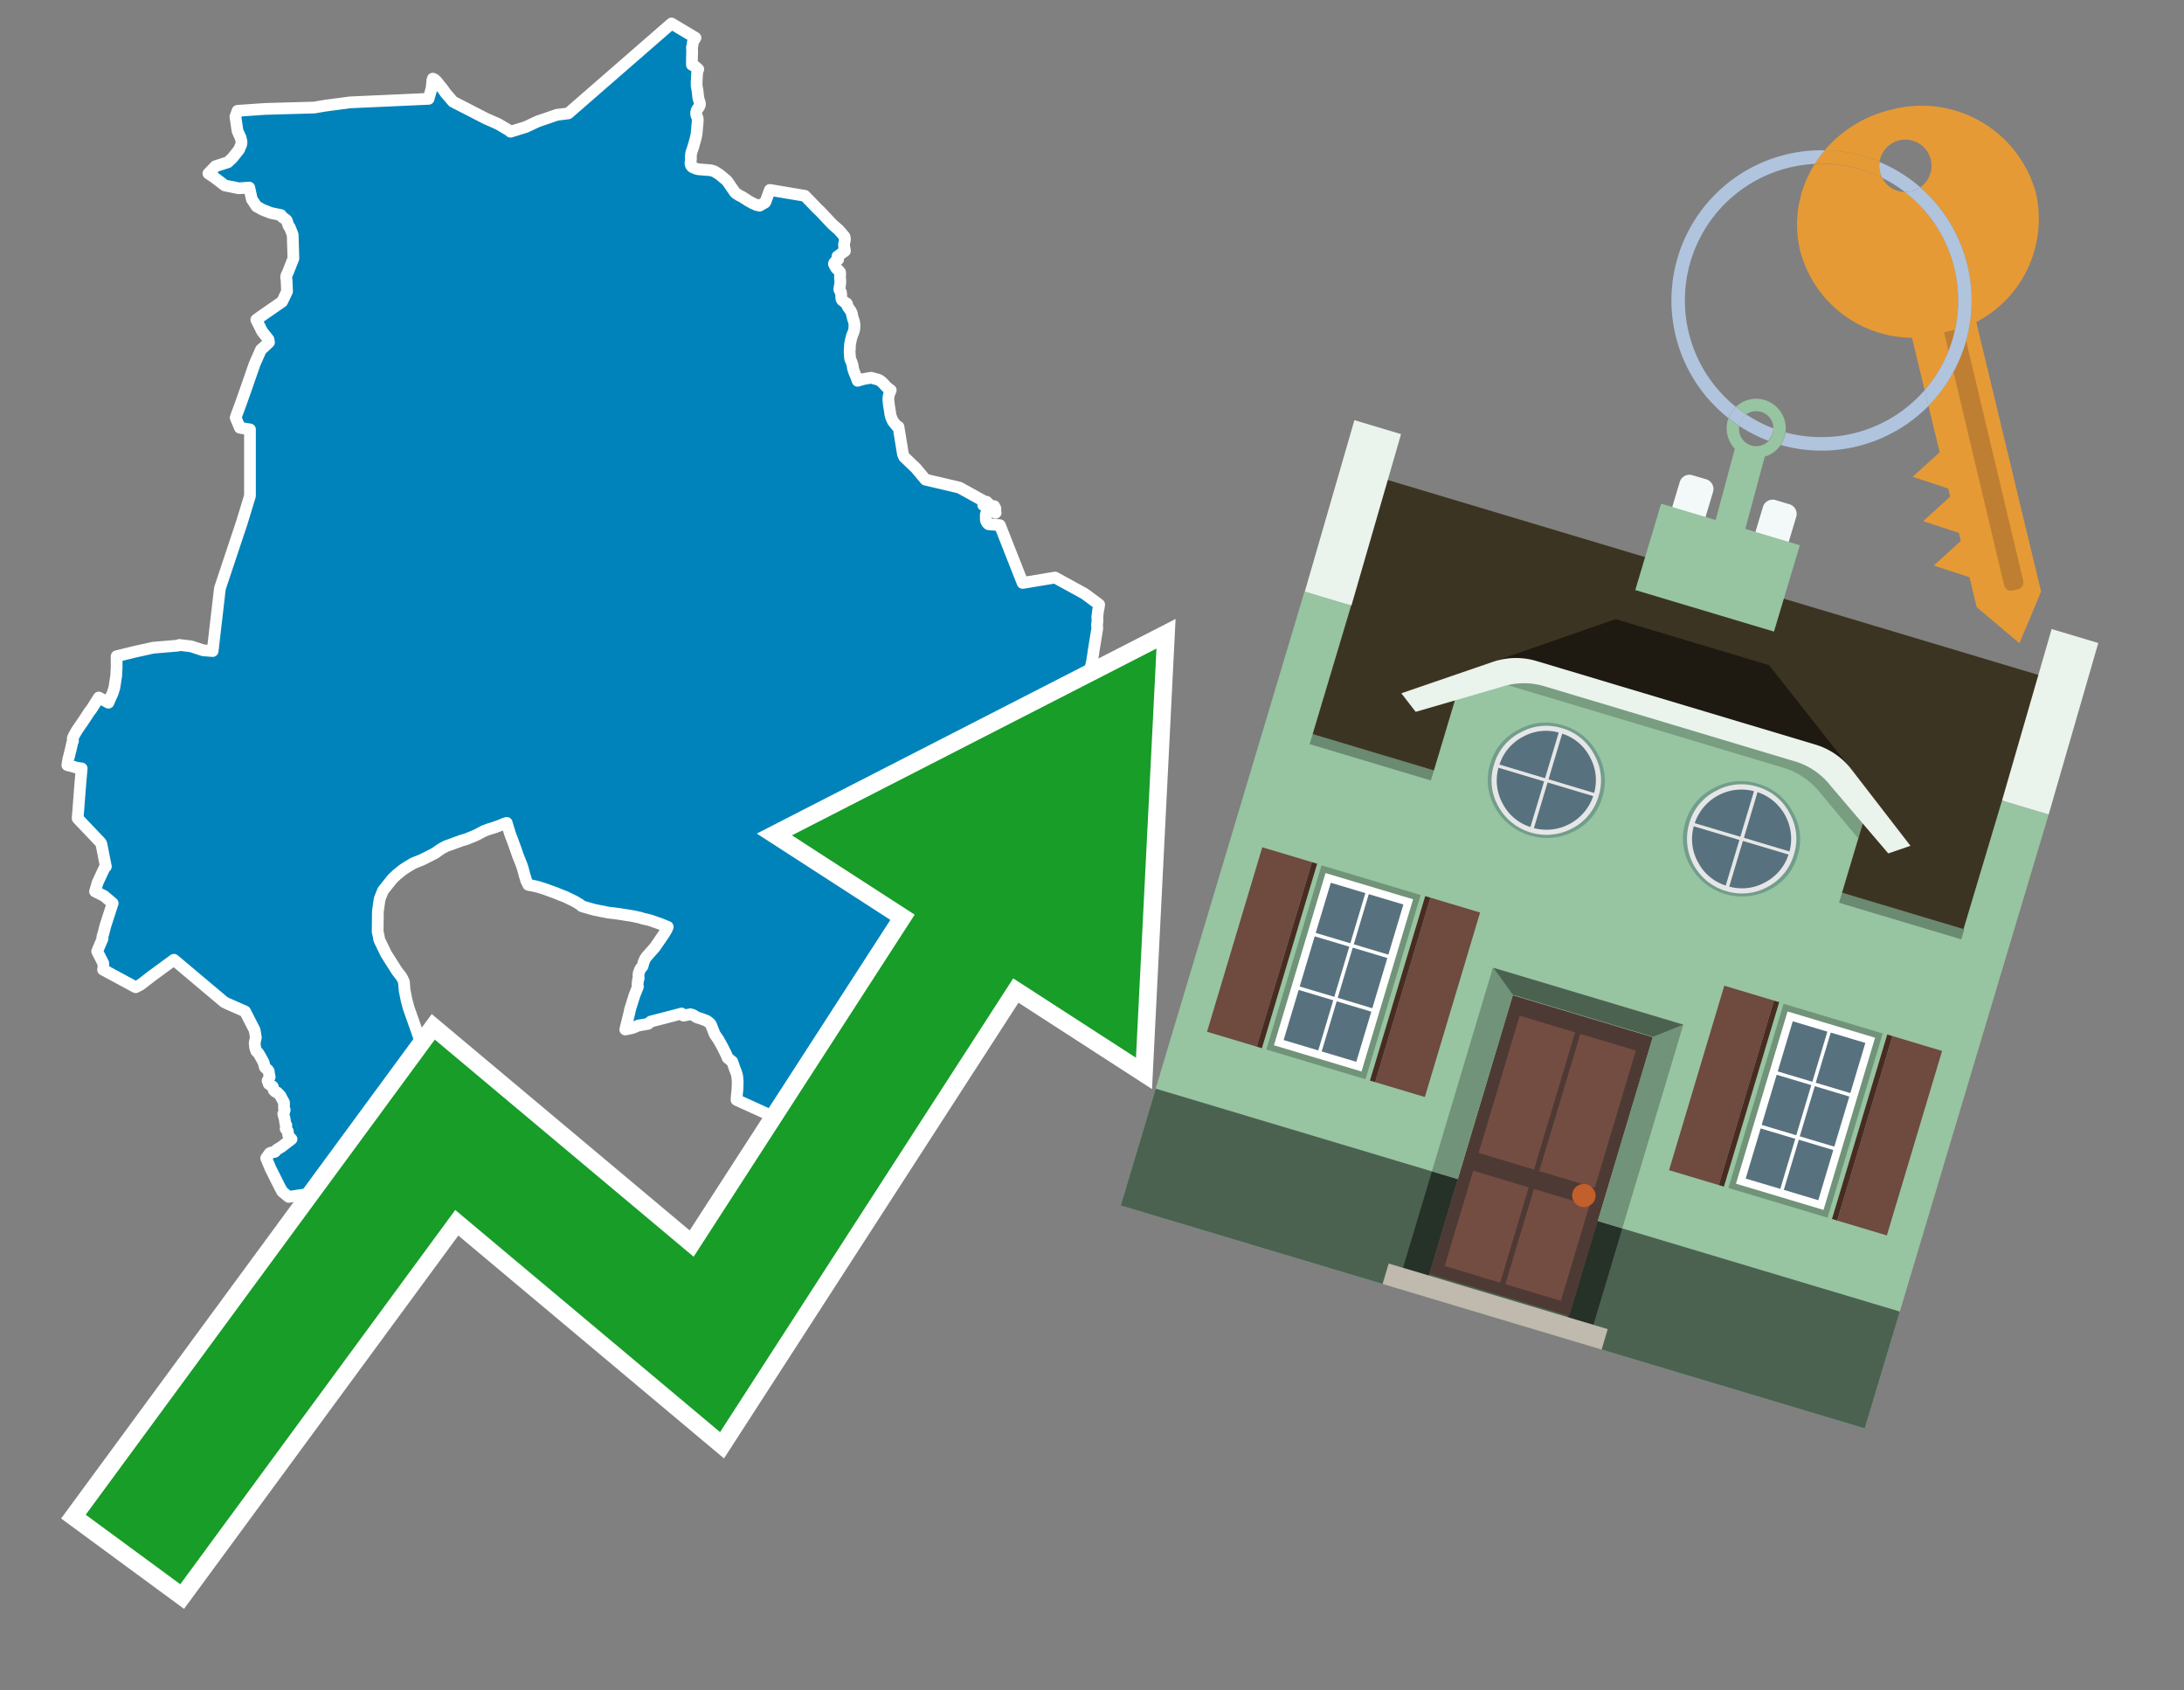 <svg id="Text" xmlns="http://www.w3.org/2000/svg" width="93.05" height="72" viewBox="0 0 93.05 72"><rect x="0" y="0" width="93.05" height="72" fill="#808080" stroke="none"/><polygon points="29.63,1.61 29.57,1.71 29.52,1.8 29.5,1.95 29.48,2.02 29.49,2.14 29.48,2.53 29.48,2.76 29.61,2.83 29.75,2.95 29.71,3.05 29.7,3.08 29.7,3.12 29.7,3.18 29.69,3.27 29.69,3.32 29.68,3.48 29.68,3.59 29.68,3.67 29.69,3.7 29.72,3.87 29.75,4.16 29.79,4.3 29.82,4.39 29.82,4.43 29.82,4.47 29.79,4.54 29.69,4.68 29.67,4.75 29.66,4.78 29.66,4.86 29.68,4.94 29.72,5.02 29.73,5.11 29.73,5.14 29.72,5.2 29.72,5.26 29.71,5.34 29.7,5.47 29.68,5.66 29.68,5.7 29.63,5.93 29.52,6.31 29.46,6.48 29.45,6.52 29.43,6.69 29.44,6.76 29.42,6.94 29.42,6.97 29.43,7.01 29.44,7.05 29.49,7.11 29.55,7.14 29.64,7.18 29.75,7.21 30.26,7.25 30.39,7.28 30.49,7.33 30.66,7.44 30.96,7.69 31.02,7.77 31.07,7.84 31.15,7.96 31.27,8.13 31.3,8.18 31.34,8.22 31.38,8.25 31.43,8.28 31.47,8.31 31.65,8.4 31.68,8.43 31.74,8.46 31.84,8.53 32.07,8.66 32.23,8.73 32.36,8.76 32.59,8.63 32.62,8.58 32.8,8.09 34.29,8.34 34.64,8.7 34.78,8.85 34.94,9 35.43,9.52 35.49,9.58 35.65,9.72 35.73,9.79 35.88,9.96 35.98,10.08 35.99,10.12 36,10.19 35.98,10.31 35.96,10.41 35.96,10.49 35.97,10.52 35.98,10.56 36,10.69 35.87,10.78 35.83,10.81 35.73,10.89 35.68,10.92 35.71,11.05 35.66,11.08 35.6,11.13 35.54,11.2 35.53,11.24 35.54,11.27 35.62,11.41 35.64,11.44 35.71,11.5 35.74,11.53 35.79,11.59 35.8,11.68 35.79,11.74 35.79,11.83 35.79,11.88 35.8,11.91 35.8,12.05 35.79,12.11 35.79,12.15 35.77,12.23 35.76,12.33 35.77,12.36 35.83,12.45 35.84,12.54 35.84,12.57 35.84,12.6 35.84,12.63 35.85,12.73 35.88,12.79 35.92,12.82 36.01,12.89 36.07,12.92 36.09,12.95 36.1,13.02 36.11,13.05 36.18,13.15 36.25,13.25 36.27,13.3 36.29,13.34 36.3,13.38 36.31,13.45 36.33,13.52 36.34,13.57 36.38,13.68 36.39,13.72 36.4,13.8 36.41,13.86 36.4,13.92 36.4,13.99 36.39,14.06 36.35,14.18 36.32,14.25 36.31,14.28 36.29,14.33 36.27,14.41 36.25,14.49 36.22,14.64 36.21,14.74 36.21,14.83 36.2,14.92 36.2,14.99 36.2,15.02 36.21,15.14 36.21,15.2 36.23,15.31 36.26,15.37 36.29,15.45 36.33,15.57 36.33,15.64 36.36,15.75 36.37,15.78 36.38,15.81 36.39,15.84 36.42,15.92 36.44,15.96 36.45,15.99 36.47,16.03 36.48,16.06 36.54,16.22 36.77,16.15 36.93,16.12 37.12,16.09 37.44,16.18 37.55,16.25 37.65,16.35 37.73,16.44 37.76,16.47 37.89,16.58 37.95,16.62 37.88,16.79 37.87,16.84 37.86,16.89 37.85,16.96 37.85,17.04 37.85,17.08 37.86,17.11 37.87,17.23 37.9,17.42 37.92,17.54 37.93,17.63 37.96,17.75 37.99,17.83 38.04,17.94 38.12,18.04 38.17,18.1 38.19,18.13 38.28,18.18 38.47,19.34 38.52,19.46 39.03,19.95 39.43,20.43 40.88,20.77 41.91,21.34 41.89,21.51 42.07,21.48 42.03,21.37 42.29,21.62 42.33,21.59 42.36,21.56 42.41,21.66 42.4,21.72 42.4,21.79 42.42,21.84 42.31,21.76 42.01,21.88 42,21.93 42,21.99 42,22.13 42.01,22.17 42.02,22.21 42.08,22.3 42.12,22.33 42.6,22.37 43.57,24.83 44.95,24.6 46.21,25.29 46.83,25.75 46.81,25.89 46.79,25.97 46.75,26.29 46.76,26.42 46.74,26.61 46.74,26.67 46.75,26.72 46.75,26.76 46.72,26.95 46.58,27.81 46.58,27.86 46.57,27.9 46.54,28.08 46.54,28.12 46.51,28.24 46.46,28.47 46.42,28.68 46.41,28.71 46.36,29.05 46.35,29.2 46.34,29.27 46.55,29.35 46.61,30.96 47.1,31.16 49.13,31.48 48.84,32.51 48.41,33.54 48.88,34.5 48.71,36.56 49.05,38.28 48.54,38.07 44.42,38.96 43.1,42.34 42.96,42.15 42.25,40.43 41.94,40.11 41.9,40.14 41.84,40.2 41.78,40.26 41.74,40.31 41.53,40.6 41.33,40.91 41.21,41.1 41.02,41.4 41.06,41.34 41.33,41.77 41.72,42.26 41.64,42.49 41.54,42.62 41.15,43.3 41.78,43.71 37.95,46.31 34.42,48.23 31.38,46.85 31.39,46.69 31.42,46.39 31.43,46.07 31.41,45.84 31.37,45.69 31.31,45.54 31.2,45.22 31,45.06 30.99,45.03 30.93,44.89 30.78,44.59 30.73,44.5 30.62,44.3 30.45,44.05 30.29,43.64 30.23,43.57 30.19,43.54 30.11,43.48 30.03,43.45 29.84,43.38 29.7,43.34 29.52,43.23 29.41,43.2 29.12,43.26 29.04,43.17 28.08,43.42 27.73,43.51 27.61,43.61 27.2,43.68 27.01,43.76 26.93,43.79 26.64,43.85 26.82,43.12 26.84,43.01 26.89,42.85 27.03,42.4 27.15,42.1 27.18,42.02 27.16,41.97 27.16,41.91 27.17,41.86 27.18,41.8 27.18,41.74 27.21,41.68 27.2,41.53 27.21,41.49 27.21,41.45 27.28,41.27 27.38,41.15 27.4,41.07 27.42,40.99 27.44,40.94 27.49,40.83 27.56,40.73 27.59,40.7 27.9,40.35 28.27,39.81 28.4,39.6 28.42,39.55 28.45,39.48 28.13,39.35 27.7,39.2 27.54,39.16 27.4,39.13 27.28,39.09 26.96,39.02 26.39,38.93 26.17,38.9 25.91,38.87 25.36,38.76 25.24,38.73 25.03,38.67 24.79,38.6 24.73,38.54 24.5,38.4 24.09,38.2 23.88,38.12 23.66,38.03 23.22,37.87 23.06,37.82 22.97,37.79 22.86,37.76 22.67,37.72 22.51,37.69 22.48,37.63 22.42,37.51 22.38,37.37 22.35,37.28 22.32,37.16 22.29,37.05 22.26,36.94 22.22,36.83 22.05,36.4 21.98,36.19 21.85,35.83 21.75,35.57 21.73,35.51 21.66,35.29 21.59,35.05 21.49,35.08 21.3,35.16 21.05,35.25 20.82,35.32 20.61,35.4 20.35,35.54 20.22,35.6 19.9,35.73 19.82,35.76 19.67,35.8 19.18,35.98 19.01,36.04 18.84,36.13 18.7,36.22 18.55,36.33 18.2,36.51 17.98,36.62 17.68,36.74 17.59,36.78 17.44,36.87 17.23,37 17.12,37.08 16.91,37.25 16.72,37.43 16.32,37.93 16.19,38.25 16.17,38.32 16.1,38.82 16.09,39.69 16.13,39.86 16.16,40.03 16.45,40.63 16.92,41.37 17.1,41.6 17.16,41.71 17.21,41.83 17.24,42.2 17.26,42.29 17.32,42.59 17.41,42.93 18.2,45.17 18.24,45.36 18.25,45.44 18.26,45.6 18.25,45.79 18.24,45.91 18.2,46.12 18.18,46.23 18.13,46.46 18.08,46.62 18.02,46.77 17.94,46.89 17.82,47.02 17.76,47.09 17.52,47.31 17.32,47.5 17,47.82 16.78,47.99 16.58,48.13 16.4,48.26 16.35,48.29 16.08,48.46 15.9,48.57 15.72,48.7 15.66,48.75 15.58,48.82 15.48,48.91 15.42,49.01 15.37,49.15 15.33,49.26 15.27,49.49 15.26,49.52 15.2,49.64 15.09,49.81 14.98,49.94 14.9,50.01 14.86,50.04 14.81,50.08 14.73,50.13 14.55,50.18 14.33,50.22 14.21,50.25 14.13,50.28 14.02,50.32 13.92,50.35 13.84,50.39 13.77,50.43 13.58,50.54 13.38,50.65 13.17,50.78 13.12,50.82 13.04,50.85 12.97,50.88 12.7,50.92 12.3,50.98 12.02,50.75 11.99,50.68 11.94,50.6 11.53,49.78 11.34,49.33 11.49,49.12 11.56,49.09 11.71,49.06 11.79,48.97 11.84,48.94 11.99,48.85 12.26,48.64 12.42,48.52 12.29,48.38 12.28,48.35 12.26,48.18 12.17,48.08 12.2,47.93 12.16,47.88 12.14,47.74 12.12,47.62 12.09,47.53 12.07,47.44 12.09,47.4 12.11,47.35 12.13,47.28 12.1,47.2 12.1,46.96 11.94,46.66 11.84,46.56 11.81,46.53 11.73,46.5 11.66,46.43 11.62,46.28 11.45,46.17 11.4,46.03 11.44,45.96 11.49,45.87 11.46,45.72 11.45,45.63 11.41,45.57 11.29,45.47 11.27,45.41 11.24,45.28 11.23,45.25 11.07,44.96 11.01,44.86 10.92,44.77 10.87,44.62 10.85,44.42 10.9,44.19 10.86,43.94 10.85,43.88 10.44,43.08 10.19,42.97 9.69,42.75 9.55,42.68 7.41,40.88 6.47,41.57 5.99,41.94 5.78,42.05 4.39,41.3 4.41,41.22 4.4,41.03 4.14,40.52 4.37,39.98 4.36,39.95 4.36,39.91 4.4,39.78 4.49,39.43 4.8,38.47 4.43,38.16 4.05,37.97 4.16,37.59 4.45,36.97 4.51,36.91 4.32,35.95 4.29,35.89 3.31,34.86 3.31,34.8 3.32,34.69 3.33,34.58 3.42,33.41 3.48,32.73 3.27,32.7 3.07,32.64 2.87,32.59 2.89,32.46 2.91,32.33 2.93,32.26 3.02,31.9 3.08,31.63 3.11,31.56 3.1,31.45 3.13,31.37 3.2,31.24 3.27,31.12 3.46,30.84 3.51,30.77 3.65,30.56 3.73,30.44 3.79,30.34 3.83,30.29 3.9,30.2 4.21,29.71 4.62,29.93 4.69,29.76 4.75,29.63 4.79,29.55 4.87,29.3 4.95,28.79 4.97,28.42 4.97,27.95 5.75,27.76 6.52,27.59 6.86,27.56 7.58,27.5 7.64,27.47 8.14,27.53 8.66,27.7 9.06,27.73 9.37,25.06 10.31,22.24 10.65,21.12 10.65,18.29 10.22,18.22 10.04,17.79 10.11,17.59 10.23,17.27 10.44,16.68 10.45,16.65 10.85,15.5 11.12,14.89 11.25,14.78 11.46,14.58 11.44,14.46 11.18,14.13 11.16,14.1 10.92,13.62 11.11,13.48 12.02,12.85 12.23,12.41 12.22,12.18 12.21,11.94 12.19,11.8 12.21,11.71 12.25,11.64 12.5,11.01 12.47,10 12.35,9.69 12.32,9.66 12.29,9.61 12.22,9.4 12.2,9.37 12.15,9.33 12.11,9.3 12.04,9.26 12,9.21 11.97,9.16 11.82,9.13 11.54,9.07 11.28,8.97 11.16,8.92 11.11,8.89 10.93,8.79 10.73,8.49 10.62,7.99 10.18,8.02 9.58,7.9 9.12,7.55 8.88,7.39 9.18,7.08 9.71,6.91 9.9,6.73 10.18,6.38 10.28,6.15 10.29,6.06 10.28,5.99 10.25,5.86 10.22,5.8 10.12,5.58 10.03,4.97 10.12,4.72 11.28,4.64 13.39,4.58 13.86,4.5 14.92,4.36 18.26,4.21 18.34,3.93 18.39,3.75 18.4,3.64 18.42,3.42 18.44,3.35 18.51,3.38 18.59,3.45 18.87,3.8 18.99,3.97 19.3,4.33 20.7,5.05 21.11,5.23 21.24,5.29 21.68,5.55 21.75,5.61 22.4,5.41 22.91,5.17 23.73,4.89 24.21,4.83 28.61,1 " fill="#0083ba" stroke="#fff" stroke-linejoin="round" stroke-width="0.5"/><polygon points="49.272 27.624 33.741 35.58 38.97 38.959 29.553 53.529 18.525 44.281 3.652 64.518 7.681 67.479 19.396 51.538 30.678 60.999 43.169 41.673 48.398 45.053 49.272 27.624" fill="none" stroke="#fff" stroke-miterlimit="10" stroke-width="1.5"/><polygon points="49.272 27.624 33.741 35.58 38.97 38.959 29.553 53.529 18.525 44.281 3.652 64.518 7.681 67.479 19.396 51.538 30.678 60.999 43.169 41.673 48.398 45.053 49.272 27.624" fill="#179d28"/><path d="M80.19,7.577a1.16,1.16,0,0,1-.094-.251,1.114,1.114,0,0,1-.018-.429A6.367,6.367,0,0,0,77.743,6.4a5.269,5.269,0,0,0-.423.577c.1,0,.192-.007.288-.007A5.794,5.794,0,0,1,80.19,7.577Z" fill="#e69a35"/><path d="M77.608,6.4A6.394,6.394,0,0,0,73.64,17.81a1.26,1.26,0,0,1,.317-.48A5.821,5.821,0,0,1,77.32,6.981a5.269,5.269,0,0,1,.423-.577Z" fill="#b0c4de"/><path d="M84.2,13.72a4.962,4.962,0,0,0,2.545-5.48,5.047,5.047,0,0,0-6.179-3.566A5.322,5.322,0,0,0,77.743,6.4a6.367,6.367,0,0,1,2.335.493,1.114,1.114,0,1,1,1.736,1.084,6.392,6.392,0,0,1,.347,9.3l.479,1.985-.438.4-.716.648.92.3.6.2.082.341-.438.4-.716.648.92.3.605.2.082.341-.438.4-.716.649.92.3.605.2.307,1.274,1.821,1.534.921-2.2Z" fill="#e69a35"/><path d="M81.154,8.179a1.115,1.115,0,0,1-.964-.6,5.794,5.794,0,0,0-2.582-.6c-.1,0-.192,0-.288.007a4.783,4.783,0,0,0-.625,3.685,4.962,4.962,0,0,0,4.765,3.715L82,16.617a5.82,5.82,0,0,0-.846-8.438Z" fill="#e69a35"/><path d="M74.1,18.142a6.386,6.386,0,0,0,1.232.63.73.73,0,0,0,.224-.527h0a5.783,5.783,0,0,1-1.159-.593A.733.733,0,0,0,74.1,18.142Z" fill="#b0c4de"/><path d="M74.4,17.652q-.228-.152-.44-.322a1.26,1.26,0,0,0-.317.48c.148.117.3.228.46.332A.733.733,0,0,1,74.4,17.652Z" fill="#b0c4de"/><path d="M74.824,16.984a1.257,1.257,0,0,0-.867.346c.141.114.288.222.44.322a.731.731,0,0,1,1.159.593h0a.732.732,0,1,1-1.463,0,.7.7,0,0,1,.007-.1c-.158-.1-.312-.215-.46-.332a1.258,1.258,0,0,0,.273,1.3l-.979,3.635,1.275.341.98-3.639a1.266,1.266,0,0,0,.681-.5,1.249,1.249,0,0,0,.2-.538,1.328,1.328,0,0,0,.012-.168A1.262,1.262,0,0,0,74.824,16.984Z" fill="#97c4a1"/><path d="M85.974,25.1l-.226.053a.3.3,0,0,1-.362-.223l-2.56-10.777.81-.193L86.2,24.736A.3.3,0,0,1,85.974,25.1Z" fill="#bf7f32"/><path d="M80.1,7.326a1.16,1.16,0,0,0,.094.251,5.833,5.833,0,0,1,.964.6,1.137,1.137,0,0,0,.287-.031,1.108,1.108,0,0,0,.373-.167A6.371,6.371,0,0,0,80.078,6.9,1.114,1.114,0,0,0,80.1,7.326Z" fill="#b0c4de"/><path d="M77.608,18.618a5.836,5.836,0,0,1-1.534-.2,1.24,1.24,0,0,1-.2.537,6.4,6.4,0,0,0,6.291-1.666L82,16.617A5.807,5.807,0,0,1,77.608,18.618Z" fill="#b0c4de"/><path d="M81.814,7.981a1.108,1.108,0,0,1-.373.167,1.137,1.137,0,0,1-.287.031A5.82,5.82,0,0,1,82,16.617l.161.667a6.392,6.392,0,0,0-.347-9.3Z" fill="#b0c4de"/><polygon points="83.79 39.753 55.78 31.364 58.988 20.404 86.964 28.783 83.79 39.753 83.79 39.753" fill="#3c3422" fill-rule="evenodd"/><polygon points="81.705 53.32 87.284 34.692 85.297 34.097 83.656 39.575 55.926 31.269 57.567 25.791 55.579 25.196 47.746 51.348 79.451 60.844 81.705 53.32" fill="#97c4a1" fill-rule="evenodd"/><rect x="69.522" y="21.148" width="0.444" height="28.983" transform="translate(15.592 92.226) rotate(-73.326)" opacity="0.3"/><polygon points="87.284 34.692 85.297 34.097 87.411 26.793 89.398 27.388 87.284 34.692 87.284 34.692" fill="#eaf3ec" fill-rule="evenodd"/><polygon points="57.578 25.794 55.591 25.199 57.705 17.896 59.692 18.491 57.578 25.794 57.578 25.794" fill="#eaf3ec" fill-rule="evenodd"/><polygon points="79.451 60.844 80.943 55.865 49.238 46.369 47.747 51.348 79.451 60.844 79.451 60.844" fill="#4c6251" fill-rule="evenodd"/><path d="M71.566,20.528l-.522,1.743,1.418.425.523-1.744a.432.432,0,0,0-.289-.536l-.593-.177A.431.431,0,0,0,71.566,20.528Z" fill="#f3f9f8" fill-rule="evenodd"/><path d="M75.111,21.589l-.522,1.743,1.418.425.522-1.743a.43.43,0,0,0-.289-.536l-.593-.178A.43.43,0,0,0,75.111,21.589Z" fill="#f3f9f8" fill-rule="evenodd"/><polygon points="75.368 28.329 68.829 26.37 63.807 28.121 78.733 32.591 75.368 28.329" fill="#1e1a11"/><polygon points="78.248 32.422 64.442 28.287 62.236 28.998 60.064 36.247 77.453 41.455 79.651 34.116 78.248 32.422" fill="#97c4a1"/><path d="M77.74,32.516S65.088,28.725,65,28.7l-.938.43,11.892,3.562a3.175,3.175,0,0,1,1.532,1l1.685,2.02.327-1.09Z" fill-rule="evenodd" opacity="0.2"/><path d="M77.35,31.716,65.458,28.154a3.041,3.041,0,0,0-1.854.037l-3.9,1.339.611.79,3.626-1.054a3.045,3.045,0,0,1,1.855-.037l10.673,3.2A3.028,3.028,0,0,1,78,33.477l2.45,2.874.945-.325-2.518-3.26A3.036,3.036,0,0,0,77.35,31.716Z" fill="#eaf3ec"/><polygon points="76.683 23.223 70.773 21.453 69.671 25.132 75.581 26.902 76.683 23.223 76.683 23.223" fill="#97c4a1" fill-rule="evenodd"/><g id="Symbol_9_0_Layer2_0_MEMBER_8_MEMBER_21_MEMBER_0_FILL" data-name="Symbol 9 0 Layer2 0 MEMBER 8 MEMBER 21 MEMBER 0 FILL"><path d="M66.584,30.892a2.39,2.39,0,0,0-1.891.189,2.317,2.317,0,0,0-1.2,1.448A2.345,2.345,0,0,0,63.7,34.4a2.528,2.528,0,0,0,3.367,1.008,2.339,2.339,0,0,0,1.2-1.447,2.313,2.313,0,0,0-.208-1.87A2.394,2.394,0,0,0,66.584,30.892Z" fill="#729d8c"/></g><g id="Symbol_9_0_Layer2_0_MEMBER_8_MEMBER_21_MEMBER_1_FILL" data-name="Symbol 9 0 Layer2 0 MEMBER 8 MEMBER 21 MEMBER 1 FILL"><path d="M66.547,31.016a2.241,2.241,0,0,0-1.769.185,2.213,2.213,0,0,0-1.127,1.376,2.239,2.239,0,0,0,.185,1.768,2.341,2.341,0,0,0,3.145.942,2.234,2.234,0,0,0,1.126-1.376,2.207,2.207,0,0,0-.185-1.768A2.237,2.237,0,0,0,66.547,31.016Z" fill="#e6e6e6"/></g><g id="Symbol_9_0_Layer2_0_MEMBER_8_MEMBER_21_MEMBER_2_MEMBER_0_FILL" data-name="Symbol 9 0 Layer2 0 MEMBER 8 MEMBER 21 MEMBER 2 MEMBER 0 FILL"><path d="M65.787,33.284,63.843,32.7a2.036,2.036,0,0,0,.186,1.539,2.015,2.015,0,0,0,1.175.986Z" fill="#58717f"/></g><g id="Symbol_9_0_Layer2_0_MEMBER_8_MEMBER_21_MEMBER_2_MEMBER_1_FILL" data-name="Symbol 9 0 Layer2 0 MEMBER 8 MEMBER 21 MEMBER 2 MEMBER 1 FILL"><path d="M65.827,33.148l.582-1.944a2.01,2.01,0,0,0-1.523.178,2.037,2.037,0,0,0-1,1.183Z" fill="#58717f"/></g><g id="Symbol_9_0_Layer2_0_MEMBER_8_MEMBER_21_MEMBER_2_MEMBER_2_FILL" data-name="Symbol 9 0 Layer2 0 MEMBER 8 MEMBER 21 MEMBER 2 MEMBER 2 FILL"><path d="M67.878,33.91l-1.943-.582-.582,1.944a2.1,2.1,0,0,0,2.525-1.362Z" fill="#58717f"/></g><g id="Symbol_9_0_Layer2_0_MEMBER_8_MEMBER_21_MEMBER_2_MEMBER_3_FILL" data-name="Symbol 9 0 Layer2 0 MEMBER 8 MEMBER 21 MEMBER 2 MEMBER 3 FILL"><path d="M66.558,31.249l-.582,1.943,1.943.582a2.031,2.031,0,0,0-.186-1.539A2.009,2.009,0,0,0,66.558,31.249Z" fill="#58717f"/></g><g id="Symbol_9_0_Layer2_0_MEMBER_8_MEMBER_21_MEMBER_0_FILL-2" data-name="Symbol 9 0 Layer2 0 MEMBER 8 MEMBER 21 MEMBER 0 FILL"><path d="M74.9,33.384a2.4,2.4,0,0,0-1.891.189,2.316,2.316,0,0,0-1.2,1.448,2.341,2.341,0,0,0,.209,1.87A2.527,2.527,0,0,0,75.387,37.9a2.345,2.345,0,0,0,1.2-1.447,2.314,2.314,0,0,0-.209-1.87A2.389,2.389,0,0,0,74.9,33.384Z" fill="#729d8c"/></g><g id="Symbol_9_0_Layer2_0_MEMBER_8_MEMBER_21_MEMBER_1_FILL-2" data-name="Symbol 9 0 Layer2 0 MEMBER 8 MEMBER 21 MEMBER 1 FILL"><path d="M74.867,33.508a2.239,2.239,0,0,0-1.768.185,2.21,2.21,0,0,0-1.127,1.376,2.316,2.316,0,0,0,1.564,2.883,2.261,2.261,0,0,0,1.765-.173A2.237,2.237,0,0,0,76.428,36.4a2.209,2.209,0,0,0-.185-1.769A2.239,2.239,0,0,0,74.867,33.508Z" fill="#e6e6e6"/></g><g id="Symbol_9_0_Layer2_0_MEMBER_8_MEMBER_21_MEMBER_2_MEMBER_0_FILL-2" data-name="Symbol 9 0 Layer2 0 MEMBER 8 MEMBER 21 MEMBER 2 MEMBER 0 FILL"><path d="M74.107,35.776l-1.943-.582a2.031,2.031,0,0,0,.186,1.539,2.009,2.009,0,0,0,1.175.986Z" fill="#58717f"/></g><g id="Symbol_9_0_Layer2_0_MEMBER_8_MEMBER_21_MEMBER_2_MEMBER_1_FILL-2" data-name="Symbol 9 0 Layer2 0 MEMBER 8 MEMBER 21 MEMBER 2 MEMBER 1 FILL"><path d="M74.148,35.64,74.73,33.7a2.1,2.1,0,0,0-2.525,1.362Z" fill="#58717f"/></g><g id="Symbol_9_0_Layer2_0_MEMBER_8_MEMBER_21_MEMBER_2_MEMBER_2_FILL-2" data-name="Symbol 9 0 Layer2 0 MEMBER 8 MEMBER 21 MEMBER 2 MEMBER 2 FILL"><path d="M76.2,36.4l-1.943-.582-.582,1.944a2.015,2.015,0,0,0,1.523-.178A2.036,2.036,0,0,0,76.2,36.4Z" fill="#58717f"/></g><g id="Symbol_9_0_Layer2_0_MEMBER_8_MEMBER_21_MEMBER_2_MEMBER_3_FILL-2" data-name="Symbol 9 0 Layer2 0 MEMBER 8 MEMBER 21 MEMBER 2 MEMBER 3 FILL"><path d="M74.879,33.741,74.3,35.684l1.943.582a2.1,2.1,0,0,0-1.361-2.525Z" fill="#58717f"/></g><polygon points="51.426 43.946 53.542 44.58 55.896 36.723 53.78 36.089 51.426 43.946 51.426 43.946" fill="#6e4a3f" fill-rule="evenodd"/><polygon points="53.542 44.58 53.764 44.647 56.117 36.789 55.896 36.723 53.542 44.58 53.542 44.58" fill="#482b22" fill-rule="evenodd"/><polygon points="60.706 46.726 58.59 46.092 60.943 38.235 63.059 38.868 60.706 46.726 60.706 46.726" fill="#6e4a3f" fill-rule="evenodd"/><polygon points="58.59 46.092 58.368 46.026 60.722 38.168 60.943 38.235 58.59 46.092 58.59 46.092" fill="#482b22" fill-rule="evenodd"/><rect x="53.146" y="39.209" width="8.19" height="4.408" transform="translate(1.145 84.365) rotate(-73.326)" fill="#719379"/><polygon points="60.205 38.304 56.474 37.187 54.277 44.522 58.008 45.639 60.205 38.304 60.205 38.304" fill="#fff" fill-rule="evenodd"/><path d="M59.792,38.527l-.64,2.136-1.474-.442.639-2.135,1.475.441Zm-1.621-.485-.64,2.136-1.474-.442L56.7,37.6l1.474.442Zm-2.158,1.84,1.475.441-.64,2.136-1.474-.441.639-2.136Zm-.683,2.282,1.474.441-.639,2.136L54.69,44.3l.64-2.135Zm.981,2.621.639-2.136,1.475.442-.64,2.135-1.474-.441Zm2.158-1.84L56.994,42.5l.64-2.136,1.474.442-.639,2.136Z" fill="#58717f" fill-rule="evenodd"/><polygon points="80.39 52.621 78.274 51.988 80.628 44.13 82.743 44.764 80.39 52.621 80.39 52.621" fill="#6e4a3f" fill-rule="evenodd"/><polygon points="78.274 51.988 78.053 51.921 80.406 44.064 80.628 44.13 78.274 51.988 78.274 51.988" fill="#482b22" fill-rule="evenodd"/><polygon points="71.111 49.842 73.227 50.476 75.58 42.619 73.464 41.985 71.111 49.842 71.111 49.842" fill="#6e4a3f" fill-rule="evenodd"/><polygon points="73.227 50.476 73.448 50.542 75.802 42.685 75.58 42.619 73.227 50.476 73.227 50.476" fill="#482b22" fill-rule="evenodd"/><rect x="72.83" y="45.105" width="8.19" height="4.408" transform="translate(9.534 107.426) rotate(-73.326)" fill="#719379"/><polygon points="76.159 43.083 79.889 44.2 77.692 51.535 73.962 50.418 76.159 43.083 76.159 43.083" fill="#fff" fill-rule="evenodd"/><path d="M76.381,43.5l1.475.442-.64,2.135-1.475-.441.64-2.136ZM78,43.981l1.474.442-.64,2.136-1.474-.442L78,43.981Zm.791,2.724-.64,2.135L76.679,48.4l.64-2.136,1.474.442Zm-.684,2.282-.639,2.135L76,50.68l.64-2.135,1.474.442Zm-2.26,1.65L74.375,50.2l.639-2.135,1.475.441-.64,2.136Zm-.791-2.724.64-2.135,1.474.441-.639,2.136-1.475-.442Z" fill="#58717f" fill-rule="evenodd"/><polygon points="67.888 56.431 69.118 52.323 68.019 51.994 66.789 56.102 67.888 56.431 67.888 56.431" fill="#263128" fill-rule="evenodd"/><polygon points="60.877 54.331 62.108 50.223 61.007 49.894 59.776 54.002 60.877 54.331 60.877 54.331" fill="#263128" fill-rule="evenodd"/><g id="Symbol_9_0_Layer2_0_MEMBER_8_MEMBER_12_MEMBER_0_FILL" data-name="Symbol 9 0 Layer2 0 MEMBER 8 MEMBER 12 MEMBER 0 FILL"><path d="M70.418,44.178l-5.965-1.786L60.9,54.27l5.964,1.786Z" fill="#4e3a34"/></g><g id="Symbol_9_0_Layer2_0_MEMBER_8_MEMBER_12_MEMBER_1_MEMBER_0_FILL" data-name="Symbol 9 0 Layer2 0 MEMBER 8 MEMBER 12 MEMBER 1 MEMBER 0 FILL"><path d="M65.358,49.815l1.75-5.843-2.363-.708L63,49.107Z" fill="#744d42"/></g><g id="Symbol_9_0_Layer2_0_MEMBER_8_MEMBER_12_MEMBER_1_MEMBER_1_FILL" data-name="Symbol 9 0 Layer2 0 MEMBER 8 MEMBER 12 MEMBER 1 MEMBER 1 FILL"><path d="M67.331,44.039l-1.75,5.842,2.364.708,1.75-5.842Z" fill="#744d42"/></g><g id="Symbol_9_0_Layer2_0_MEMBER_8_MEMBER_12_MEMBER_2_MEMBER_0_FILL" data-name="Symbol 9 0 Layer2 0 MEMBER 8 MEMBER 12 MEMBER 2 MEMBER 0 FILL"><path d="M63.915,54.633l1.215-4.058-2.363-.707-1.215,4.057Z" fill="#744d42"/></g><g id="Symbol_9_0_Layer2_0_MEMBER_8_MEMBER_12_MEMBER_2_MEMBER_1_FILL" data-name="Symbol 9 0 Layer2 0 MEMBER 8 MEMBER 12 MEMBER 2 MEMBER 1 FILL"><path d="M66.5,55.407l1.215-4.057-2.363-.708L64.138,54.7Z" fill="#744d42"/></g><g id="Symbol_9_0_Layer2_0_MEMBER_8_MEMBER_13_FILL" data-name="Symbol 9 0 Layer2 0 MEMBER 8 MEMBER 13 FILL"><path d="M67.959,51.058a.439.439,0,0,0-.045-.367.487.487,0,0,0-.669-.2.445.445,0,0,0-.239.282.457.457,0,0,0,.041.378.481.481,0,0,0,.293.242.459.459,0,0,0,.377-.042A.453.453,0,0,0,67.959,51.058Z" fill="#c35e2d"/></g><g id="Symbol_9_0_Layer2_0_MEMBER_8_MEMBER_14_FILL" data-name="Symbol 9 0 Layer2 0 MEMBER 8 MEMBER 14 FILL"><path d="M64.557,42.047l-.951-.833-2.6,8.68,1.1.329Z" fill="#719379"/></g><g id="Symbol_9_0_Layer2_0_MEMBER_8_MEMBER_15_FILL" data-name="Symbol 9 0 Layer2 0 MEMBER 8 MEMBER 15 FILL"><path d="M71.718,43.643l-1.2.19L68.072,52.01l1.046.313Z" fill="#719379"/></g><g id="Symbol_9_0_Layer2_0_MEMBER_8_MEMBER_16_FILL" data-name="Symbol 9 0 Layer2 0 MEMBER 8 MEMBER 16 FILL"><path d="M63.627,41.22l.836,1.156,5.961,1.786,1.294-.519Z" fill="#4c6251"/></g><polygon points="58.905 54.69 59.166 53.819 68.498 56.614 68.237 57.485 58.905 54.69 58.905 54.69" fill="#c0b9ad" fill-rule="evenodd"/></svg>
